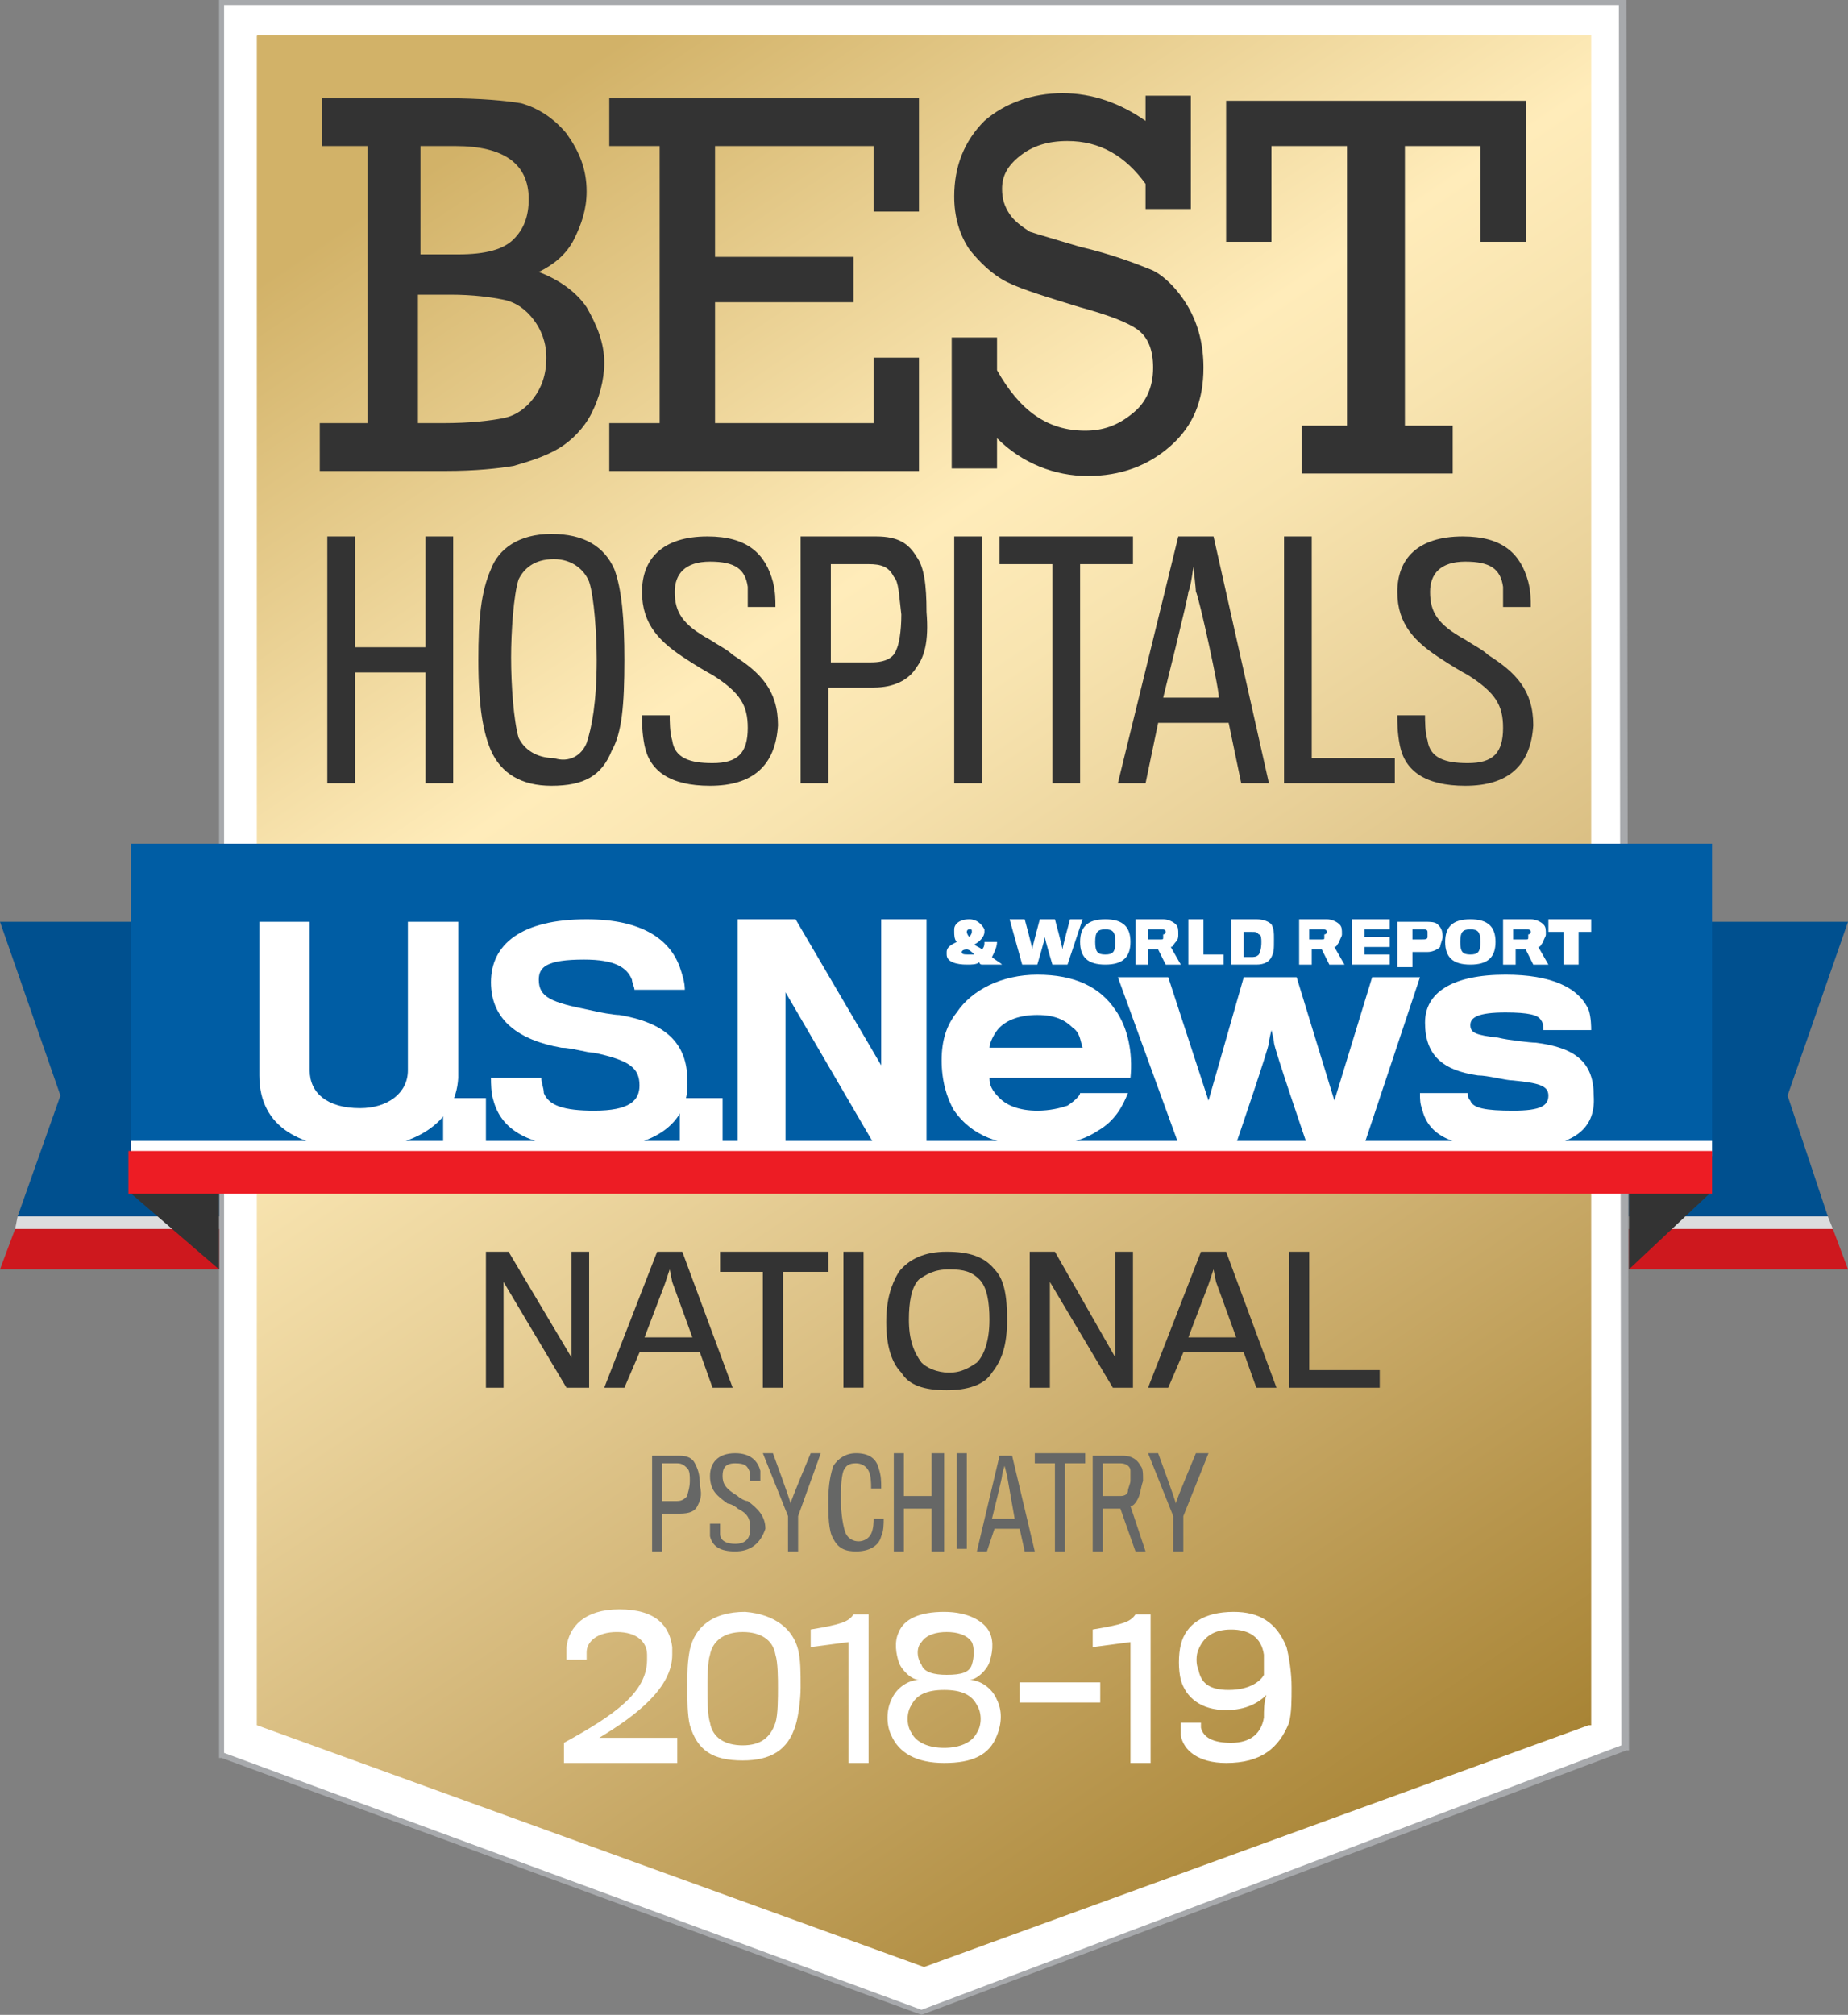 <svg version="1.1" id="Слой_1" xmlns="http://www.w3.org/2000/svg" xmlns:xlink="http://www.w3.org/1999/xlink" x="0" y="0" viewBox="0 0 73.4 80" xml:space="preserve"><rect x="0" y="0" width="73.4" height="80" fill="#808080" stroke="none"/><style>.st3{fill:#00508f}.st4{fill:#dcddde}.st5{fill:#ce181e}.st6{fill:#333}.st10,.st11,.st8{clip-path:url(#SVGID_5_);fill:#fff}.st10,.st11{fill:#333}.st11{fill:#666766}</style><path fill="#fff" d="M8.8.1v69.6h.1l27.7 10.2 28-10.5L64.4.1z"/><path d="M8.9 69.6V.2h55.4l.1 69.1-27.8 10.5L8.9 69.6zM8.7 0v69.8h.1L36.6 80l28-10.5h.1L64.6 0H8.7z" fill="#a7a9ac"/><defs><path id="SVGID_1_" d="M10.2 1.4v67h-.1.1v.1l26.5 9.6 26.4-9.6h.1V1.4z"/></defs><clipPath id="SVGID_2_"><use xlink:href="#SVGID_1_" overflow="visible"/></clipPath><linearGradient id="SVGID_3_" gradientUnits="userSpaceOnUse" x1="0" y1="80.032" x2="1" y2="80.032" gradientTransform="rotate(55 6860.227 3575.033) scale(89.174)"><stop offset="0" stop-color="#d2b268"/><stop offset=".135" stop-color="#d2b268"/><stop offset=".393" stop-color="#ffecba"/><stop offset=".465" stop-color="#f8e4b0"/><stop offset=".583" stop-color="#e8d098"/><stop offset=".731" stop-color="#d2b577"/><stop offset=".903" stop-color="#b7954c"/><stop offset="1" stop-color="#a88435"/></linearGradient><path clip-path="url(#SVGID_2_)" fill="url(#SVGID_3_)" d="M-25.9 26.7L27.6 103l71.7-50.1-53.5-76.4z"/><path class="st3" d="M0 36.6l2.4 6.9-1.7 4.8h8V36.6z"/><path class="st4" d="M.7 48.3l-.1.5h8.1v-.5z"/><path class="st5" d="M.6 48.8L0 50.4h8.7v-1.6z"/><path class="st3" d="M64.7 36.6v11.7h7.9L71 43.5l2.4-6.9z"/><path class="st4" d="M64.7 48.3v.5h8.1l-.2-.5z"/><path class="st5" d="M64.7 48.8v1.6h8.7l-.6-1.6z"/><path class="st6" d="M8.7 47.3v3.1l-3.6-3.1zM64.7 47.3v3.1l3.3-3.1z"/><path fill="#005da4" d="M5.2 33.5H68v12.2H5.2z"/><g><defs><path id="SVGID_4_" d="M0 0h73.4v80H0z"/></defs><clipPath id="SVGID_5_"><use xlink:href="#SVGID_4_" overflow="visible"/></clipPath><path class="st8" d="M14.2 45.6c-2.2 0-3.9-.8-3.9-2.9v-6.1h2v5.9c0 .9.7 1.5 2 1.5 1.1 0 1.9-.6 1.9-1.5v-5.9h2v6.2c-.1 1.8-1.8 2.8-4 2.8"/><path class="st8" d="M17.6 43.6h1.7v1.8h-1.7zM23.6 45.6c-2.7 0-3.7-.8-4-1.9-.1-.3-.1-.7-.1-.9h2c0 .2.1.4.1.6.2.5.8.7 2 .7 1.4 0 1.8-.4 1.8-1 0-.7-.4-1-1.8-1.3-.3 0-.9-.2-1.3-.2-1.7-.3-2.8-1.1-2.8-2.6s1.2-2.5 3.8-2.5c2.2 0 3.3.8 3.7 1.9.1.3.2.6.2.9h-2c0-.1-.1-.3-.1-.4-.2-.5-.7-.8-1.9-.8-1.5 0-1.8.3-1.8.8 0 .7.5.9 2 1.2.4.1 1 .2 1.2.2 1.8.3 2.7 1.1 2.7 2.6.1 1.6-1.2 2.7-3.7 2.7"/><path class="st8" d="M27 43.6h1.7v1.8H27zM34.7 45.4l-3.5-6v6h-1.9v-8.9h2.3l3.4 5.8v-5.8h1.8v8.9zM43.6 44.9c-.6.4-1.4.6-2.4.6-1.5 0-2.6-.4-3.3-1.4-.3-.5-.5-1.2-.5-2s.2-1.4.6-1.9c.6-.9 1.8-1.5 3.2-1.5 1.5 0 2.5.5 3.1 1.4.5.7.7 1.7.6 2.7h-5.6c0 .3.1.5.4.8.3.3.8.5 1.5.5.5 0 .9-.1 1.2-.2.3-.2.5-.4.5-.5h1.9c-.2.5-.5 1.1-1.2 1.5m-1-4.1c-.3-.3-.7-.5-1.4-.5s-1.2.2-1.5.5c-.2.2-.4.6-.4.8H43c-.1-.3-.1-.6-.4-.8M54.2 45.4h-2.3s-1.3-3.8-1.3-4c0-.1-.1-.5-.1-.5s-.1.4-.1.5c0 .2-1.3 4-1.3 4h-2.3l-2.4-6.6h2l1.6 4.9 1.4-4.9h2.1l1.5 4.9 1.5-4.9h1.9l-2.2 6.6zM60.1 45.6c-2.2 0-3.3-.4-3.6-1.5-.1-.3-.1-.4-.1-.7h1.9c0 .1 0 .2.1.3.1.3.6.4 1.7.4s1.4-.2 1.4-.6c0-.4-.4-.5-1.4-.6-.3 0-1-.2-1.4-.2-1.4-.2-2.1-.8-2.1-2.1 0-1.2 1.1-1.9 3.2-1.9 1.8 0 2.9.5 3.3 1.4.1.3.1.7.1.8h-1.9c0-.1 0-.3-.1-.4-.1-.2-.5-.3-1.4-.3-1.1 0-1.4.2-1.4.5s.2.4 1.1.5c.4.1 1.3.2 1.5.2 1.6.2 2.3.8 2.3 2.1.1 1.4-.9 2.1-3.2 2.1M39 37.7c.1-.1.1-.2.1-.3h.5c0 .2-.1.4-.2.6.1.1.3.2.4.3H39s-.1 0-.1-.1c-.1.1-.3.1-.5.1-.4 0-.8-.1-.8-.4v-.1c0-.2.2-.3.4-.4-.1-.1-.1-.3-.1-.4v-.1c0-.2.2-.4.6-.4.3 0 .5.2.6.4v.1c0 .2-.2.4-.4.5.1.1.2.1.3.2m-.8.1c0 .1.1.1.3.1h.2c-.1-.1-.2-.2-.3-.2-.2 0-.2.1-.2.1m.4-.8c0-.1 0-.1-.1-.1s-.1.1-.1.1 0 .1.1.2c0 0 .1-.1.1-.2M42.4 38.3h-.6s-.3-1-.3-1.1c0 .1-.3 1.1-.3 1.1h-.6l-.5-1.8h.6s.3 1.1.3 1.2c0-.1.3-1.2.3-1.2h.6s.3 1.1.3 1.2c0-.1.3-1.2.3-1.2h.5l-.6 1.8zM44.9 37.4c0 .6-.3.9-1 .9s-1-.3-1-.9c0-.6.3-.9 1-.9s1 .3 1 .9m-.6 0c0-.4-.1-.5-.4-.5-.3 0-.4.1-.4.5s.1.5.4.5c.3 0 .4-.1.4-.5M46.7 37.4c-.1.1-.1.2-.2.2l.4.7h-.6l-.3-.6h-.4v.6h-.5v-1.8h1.1c.2 0 .4.1.5.2.1.1.1.2.1.4 0 .1 0 .2-.1.3m-.4-.4c0-.1-.1-.1-.2-.1h-.5v.4h.5c.1 0 .1 0 .1-.1v-.1c.1 0 .1-.1.1-.1M47.2 38.3v-1.8h.6v1.4h.8v.4zM49.9 38.3h-1v-1.8h1c.3 0 .5.1.6.2.1.2.1.3.1.6 0 .4 0 .5-.1.7-.1.2-.3.3-.6.3m.2-.9c0-.1 0-.3-.1-.3-.1-.1-.1-.1-.3-.1h-.3v1h.3c.1 0 .2 0 .3-.1.1-.2.1-.4.1-.5M53.2 37.4c-.1.1-.1.2-.2.2l.4.7h-.6l-.3-.6h-.4v.6h-.5v-1.8h1.1c.2 0 .4.1.5.2.1.1.1.2.1.4 0 .1-.1.2-.1.3m-.5-.4c0-.1-.1-.1-.2-.1H52v.4h.5c.1 0 .1 0 .1-.1v-.1c.1 0 .1-.1.1-.1M53.7 38.3v-1.8h1.5v.4h-1v.3h1v.4h-1v.3h1v.4zM57.2 37.6c-.1.1-.3.2-.5.2h-.6v.6h-.6v-1.8h1.1c.2 0 .4 0 .5.1.1.1.2.2.2.5 0 .1-.1.3-.1.4m-.5-.6c0-.1-.1-.1-.2-.1h-.4v.4h.4c.1 0 .2 0 .2-.1v-.1-.1M59.4 37.4c0 .6-.3.9-1 .9s-1-.3-1-.9c0-.6.3-.9 1-.9s1 .3 1 .9m-.6 0c0-.4-.1-.5-.4-.5-.3 0-.4.1-.4.5s.1.5.4.5c.3 0 .4-.1.4-.5M61.3 37.4c-.1.1-.1.2-.2.2l.4.7h-.6l-.3-.6h-.4v.6h-.5v-1.8h1.1c.2 0 .4.1.5.2.1.1.1.2.1.4 0 .1-.1.2-.1.3m-.5-.4c0-.1-.1-.1-.2-.1h-.5v.4h.5c.1 0 .1 0 .1-.1v-.1c.1 0 .1-.1.1-.1M62.7 37v1.3h-.6V37h-.6v-.5h1.7v.5z"/><path class="st8" d="M5.2 45.3H68v.6H5.2z"/><path clip-path="url(#SVGID_5_)" fill="#ed1c24" d="M5.1 45.7H68v1.7H5.1z"/><path class="st10" d="M14.6 16.8v-11h-1.8V3.9h4.9c1.4 0 2.4.1 3 .2.7.2 1.3.6 1.8 1.2.5.7.8 1.4.8 2.3 0 .7-.2 1.3-.5 1.9-.3.6-.8 1-1.4 1.3.8.3 1.5.8 1.9 1.4.4.7.7 1.4.7 2.2 0 .7-.2 1.4-.5 2-.3.6-.8 1.1-1.3 1.4-.5.3-1.1.5-1.8.7-.6.1-1.5.2-2.7.2h-5v-1.9h1.9zm2.2-6.7h1.4c1.1 0 1.8-.2 2.2-.6.4-.4.6-.9.6-1.6 0-1.4-1-2.1-2.9-2.1h-1.4v4.3zm0 6.7h.8c1.1 0 1.9-.1 2.4-.2s.9-.4 1.2-.8c.3-.4.5-.9.5-1.6 0-.6-.2-1.1-.5-1.5-.3-.4-.7-.7-1.2-.8-.5-.1-1.2-.2-2.1-.2h-1.3v5.1zM26.2 16.8v-11h-2V3.9h12.3v4.5h-1.8V5.8h-6.3v4.4h5.5V12h-5.5v4.8h6.3v-2.6h1.8v4.5H24.2v-1.9zM37.8 18.8v-5.4h1.8v1.3c.9 1.6 2 2.4 3.5 2.4.7 0 1.3-.2 1.9-.7.5-.4.8-1 .8-1.8 0-.7-.2-1.2-.6-1.5-.4-.3-1.2-.6-2.3-.9-1.3-.4-2.3-.7-2.9-1-.6-.3-1.1-.8-1.5-1.3-.4-.6-.6-1.3-.6-2.1 0-1.2.4-2.2 1.2-3 .8-.7 1.9-1.1 3.1-1.1 1.2 0 2.3.4 3.3 1.1v-1h1.8v4.5h-1.8v-1c-.8-1.1-1.8-1.7-3.1-1.7-.8 0-1.4.2-1.9.6-.5.4-.7.8-.7 1.3 0 .4.1.7.3 1 .2.3.5.5.8.7.3.1 1 .3 2 .6 1.3.3 2.3.7 2.8.9s1.1.8 1.5 1.5c.4.7.6 1.5.6 2.4 0 1.3-.4 2.3-1.3 3.1-.9.8-2 1.2-3.3 1.2-1.3 0-2.6-.5-3.6-1.5v1.2h-1.8zM53.5 16.9V5.8h-3v3.8h-1.8V4h11.9v5.6h-1.8V5.8h-3v11.1h1.9v1.9h-6v-1.9zM16.9 31.1v-4.4h-2.8v4.4H13v-9.8h1.1v4.4h2.8v-4.4H18v9.8zM24.4 22.6c.3.8.4 2 .4 3.6 0 1.8-.1 2.9-.5 3.6-.4 1-1.1 1.4-2.4 1.4-1.2 0-2-.5-2.4-1.4-.3-.7-.5-1.7-.5-3.6 0-1.6.1-2.7.5-3.6.3-.8 1.1-1.4 2.4-1.4 1.3 0 2.1.5 2.5 1.4m-1.1 6.9c.2-.6.4-1.6.4-3.3 0-1-.1-2.5-.3-3.1-.2-.5-.7-.9-1.4-.9-.8 0-1.2.4-1.4.8-.2.6-.3 2.1-.3 3.1 0 1.1.1 2.5.3 3.2.3.6.9.8 1.4.8.6.2 1.1-.1 1.3-.6M28.2 31.2c-1.6 0-2.4-.6-2.6-1.6-.1-.5-.1-.9-.1-1.2h1.1c0 .2 0 .7.1 1 .1.7.7.9 1.6.9 1 0 1.4-.4 1.4-1.4 0-.9-.3-1.4-1.4-2.1-.2-.1-.7-.4-1-.6-1.1-.7-1.8-1.4-1.8-2.7 0-1.3.8-2.2 2.6-2.2 1.6 0 2.3.7 2.6 1.8.1.4.1.7.1 1h-1.1v-.8c-.1-.7-.5-1-1.5-1s-1.4.5-1.4 1.2c0 .8.3 1.3 1.4 1.9.3.2.7.4.9.6 1.1.7 1.8 1.4 1.8 2.8-.1 1.6-1 2.4-2.7 2.4M36.4 26.5c-.3.5-.9.8-1.7.8h-1.8v3.8h-1.1v-9.8h3c.9 0 1.3.3 1.6.8.3.4.4 1.1.4 2.2.1 1.2-.1 1.8-.4 2.2m-.9-3.6c-.2-.4-.5-.5-1-.5H33v3.9h1.6c.6 0 .9-.2 1-.5.1-.2.2-.7.2-1.4-.1-.8-.1-1.3-.3-1.5M37.9 21.3H39v9.8h-1.1zM42.9 22.4v8.7h-1.1v-8.7h-2.1v-1.1H45v1.1zM45.5 31.1h-1.1l2.4-9.8h1.4l2.2 9.8h-1.1l-.5-2.4H46l-.5 2.4zm2-7.6c0-.1-.1-1-.1-1s-.1.8-.2 1c0 .2-1 4.2-1 4.2h2.2c.1 0-.8-4.1-.9-4.2M51 31.1v-9.8h1.1v8.8h3.3v1zM58.2 31.2c-1.6 0-2.4-.6-2.6-1.6-.1-.5-.1-.9-.1-1.2h1.1c0 .2 0 .7.1 1 .1.7.7.9 1.6.9 1 0 1.4-.4 1.4-1.4 0-.9-.3-1.4-1.4-2.1-.2-.1-.7-.4-1-.6-1.1-.7-1.8-1.4-1.8-2.7 0-1.3.8-2.2 2.6-2.2 1.6 0 2.3.7 2.6 1.8.1.4.1.7.1 1h-1.1v-.8c-.1-.7-.5-1-1.5-1s-1.4.5-1.4 1.2c0 .8.3 1.3 1.4 1.9.3.2.7.4.9.6 1.1.7 1.8 1.4 1.8 2.8-.1 1.6-1 2.4-2.7 2.4M22.5 55.1L20 50.9v4.2h-.7v-5.4h.9l2.5 4.2v-4.2h.7v5.4zM24.8 55.1H24l2.1-5.4h1l2 5.4h-.8l-.5-1.4h-2.4l-.6 1.4zm1.9-4.2l-.1-.5-.2.6-.8 2.1h1.9l-.8-2.2zM31.1 50.5v4.6h-.8v-4.6h-1.7v-.8h4.3v.8zM33.5 49.7h.8v5.4h-.8zM39.5 50.4c.4.4.5 1.1.5 2 0 1-.2 1.6-.6 2.1-.3.5-1 .7-1.8.7-.9 0-1.5-.2-1.8-.7-.4-.4-.6-1.1-.6-2 0-.9.2-1.5.5-2 .4-.5 1-.8 1.9-.8.9 0 1.5.2 1.9.7m-.7 3.7c.3-.3.5-.9.5-1.7 0-.7-.1-1.3-.4-1.6-.3-.3-.6-.4-1.2-.4s-.9.2-1.2.4c-.3.3-.4.9-.4 1.6 0 .8.2 1.3.5 1.7.2.2.6.4 1.1.4.5 0 .8-.2 1.1-.4M44.2 55.1l-2.5-4.2v4.2h-.8v-5.4h1l2.4 4.2v-4.2h.7v5.4zM46.4 55.1h-.8l2.1-5.4h1l2 5.4h-.8l-.5-1.4H47l-.6 1.4zm1.9-4.2l-.1-.5-.2.6-.8 2.1h1.9l-.8-2.2zM51.2 55.1v-5.4h.8v4.7h2.8v.7z"/><path class="st11" d="M27.7 59.8c-.1.2-.3.3-.7.3h-.7v1.5h-.4v-3.8H27c.3 0 .5.1.6.3.1.2.2.4.2.9.1.4 0 .6-.1.8m-.4-1.5c-.1-.1-.2-.2-.4-.2h-.6v1.5h.6c.2 0 .3-.1.4-.2 0-.1.1-.3.1-.6 0-.2 0-.4-.1-.5M29.2 61.6c-.6 0-.9-.2-1-.6v-.5h.4v.4c0 .3.3.4.6.4.4 0 .6-.2.6-.6 0-.4-.1-.6-.5-.8-.1-.1-.3-.2-.4-.2-.4-.3-.7-.5-.7-1.1 0-.5.3-.9 1-.9.6 0 .9.3 1 .7v.4h-.4v-.3c-.1-.3-.2-.4-.6-.4-.4 0-.5.2-.5.5s.1.5.6.8c.1.1.3.2.4.2.4.3.7.6.7 1.1-.2.6-.6.9-1.2.9M31.7 60.2v1.4h-.4v-1.4l-1-2.5h.4s.7 1.9.7 2c0-.1.8-2 .8-2h.4l-.9 2.5zM35 61c-.1.4-.5.6-1 .6-.4 0-.7-.1-.9-.5-.2-.3-.2-1-.2-1.5 0-.7.1-1.1.2-1.4.2-.3.5-.5.9-.5.5 0 .8.2.9.6.1.3.1.5.1.8h-.4c0-.2 0-.5-.1-.7-.1-.2-.3-.3-.5-.3-.3 0-.4.1-.5.3-.1.3-.1.8-.1 1.2 0 .5.1 1.1.2 1.3.1.2.3.3.5.3s.4-.1.5-.3c.1-.2.1-.5.1-.6h.4c0 .2 0 .5-.1.7M37 61.6v-1.7h-1.1v1.7h-.4v-3.9h.4v1.7H37v-1.7h.5v3.9zM38 57.7h.4v3.8H38zM39.2 61.6h-.4l.9-3.8h.5l.9 3.8h-.4l-.2-.9h-1l-.3.9zm.8-3l-.1-.4s-.1.3-.1.4c0 .1-.4 1.7-.4 1.7h.9l-.3-1.7M42.3 58.1v3.5h-.4v-3.5h-.8v-.4h2v.4zM45.2 59.5c-.1.2-.2.3-.3.3l.6 1.8h-.4l-.6-1.7h-.7v1.7h-.4v-3.8h1.2c.4 0 .6.2.7.4.1.1.1.3.1.6-.1.3-.1.5-.2.7m-.3-1.1c0-.2-.2-.3-.4-.3h-.7v1.3h.7c.2 0 .3-.1.3-.2s.1-.3.1-.4v-.4M47 60.2v1.4h-.4v-1.4l-1-2.5h.4s.7 1.9.7 2c0-.1.8-2 .8-2h.5l-1 2.5z"/><path class="st8" d="M22.4 70v-.8c2-1.1 3.3-2 3.3-3.3v-.2c0-.5-.4-.9-1.2-.9-.8 0-1.2.4-1.2.8v.3h-.8v-.5c.1-.8.7-1.5 2.1-1.5 1.5 0 2 .7 2.1 1.5v.3c0 1.3-1.4 2.4-2.9 3.3h3.1v1h-4.5zM31.7 65.5c.1.4.1.9.1 1.5 0 .5-.1 1.2-.2 1.5-.3 1-1 1.4-2.1 1.4-1.2 0-1.8-.4-2.1-1.4-.1-.4-.1-1-.1-1.5 0-.6 0-1 .1-1.5.2-.9.9-1.5 2.2-1.5 1.2.1 1.9.7 2.1 1.5m-.9.2c-.1-.6-.6-.9-1.3-.9-.8 0-1.2.4-1.3.9-.1.3-.1 1-.1 1.3 0 .5 0 1.1.1 1.4.1.6.6.9 1.3.9.7 0 1.1-.3 1.3-.9.1-.3.1-1 .1-1.4 0-.3 0-1-.1-1.3M33.7 70v-4.8l-1.5.2v-.7c1.2-.2 1.5-.3 1.7-.6h.6V70h-.8zM37.5 70c-1.1 0-1.8-.4-2.1-1.1-.2-.4-.2-1 0-1.4.2-.5.7-.8 1.1-.8-.3 0-.7-.4-.8-.7-.1-.3-.2-.8 0-1.2.2-.5.8-.8 1.8-.8s1.6.4 1.8.8c.2.4.1.9 0 1.2-.1.3-.5.7-.8.7.4 0 .9.3 1.1.8.2.4.2.9 0 1.4-.3.8-1 1.1-2.1 1.1m1.3-2.3c-.2-.4-.6-.6-1.3-.6-.7 0-1.1.2-1.3.6-.2.3-.2.8 0 1.1.2.4.7.6 1.3.6.6 0 1.1-.2 1.3-.6.2-.3.2-.8 0-1.1m-.2-2.5c-.2-.3-.6-.4-1-.4s-.8.1-1 .4c-.2.2-.2.6 0 .9.1.3.5.4 1 .4.6 0 .9-.1 1-.4.1-.3.1-.7 0-.9M40.5 66.8h3.2v.8h-3.2zM44.9 70v-4.8l-1.5.2v-.7c1.2-.2 1.5-.3 1.7-.6h.6V70h-.8zM48.7 70c-1.1 0-1.7-.5-1.8-1.1v-.5h.8v.2c.1.4.5.6 1.2.6.8 0 1.2-.4 1.3-1 0-.3 0-.6.1-.9-.3.3-.8.6-1.6.6-1 0-1.6-.5-1.8-1.2-.1-.4-.1-1 0-1.4.2-.8.9-1.3 2.1-1.3 1 0 1.7.4 2.1 1.4.1.4.2 1 .2 1.6 0 .5 0 1-.1 1.4-.4 1-1.1 1.6-2.5 1.6m1.5-4.3c-.1-.7-.6-1-1.3-1-.7 0-1.1.3-1.3.8-.1.2-.1.6 0 .8.1.5.4.8 1.2.8.9 0 1.3-.4 1.4-.6v-.8"/></g></svg>